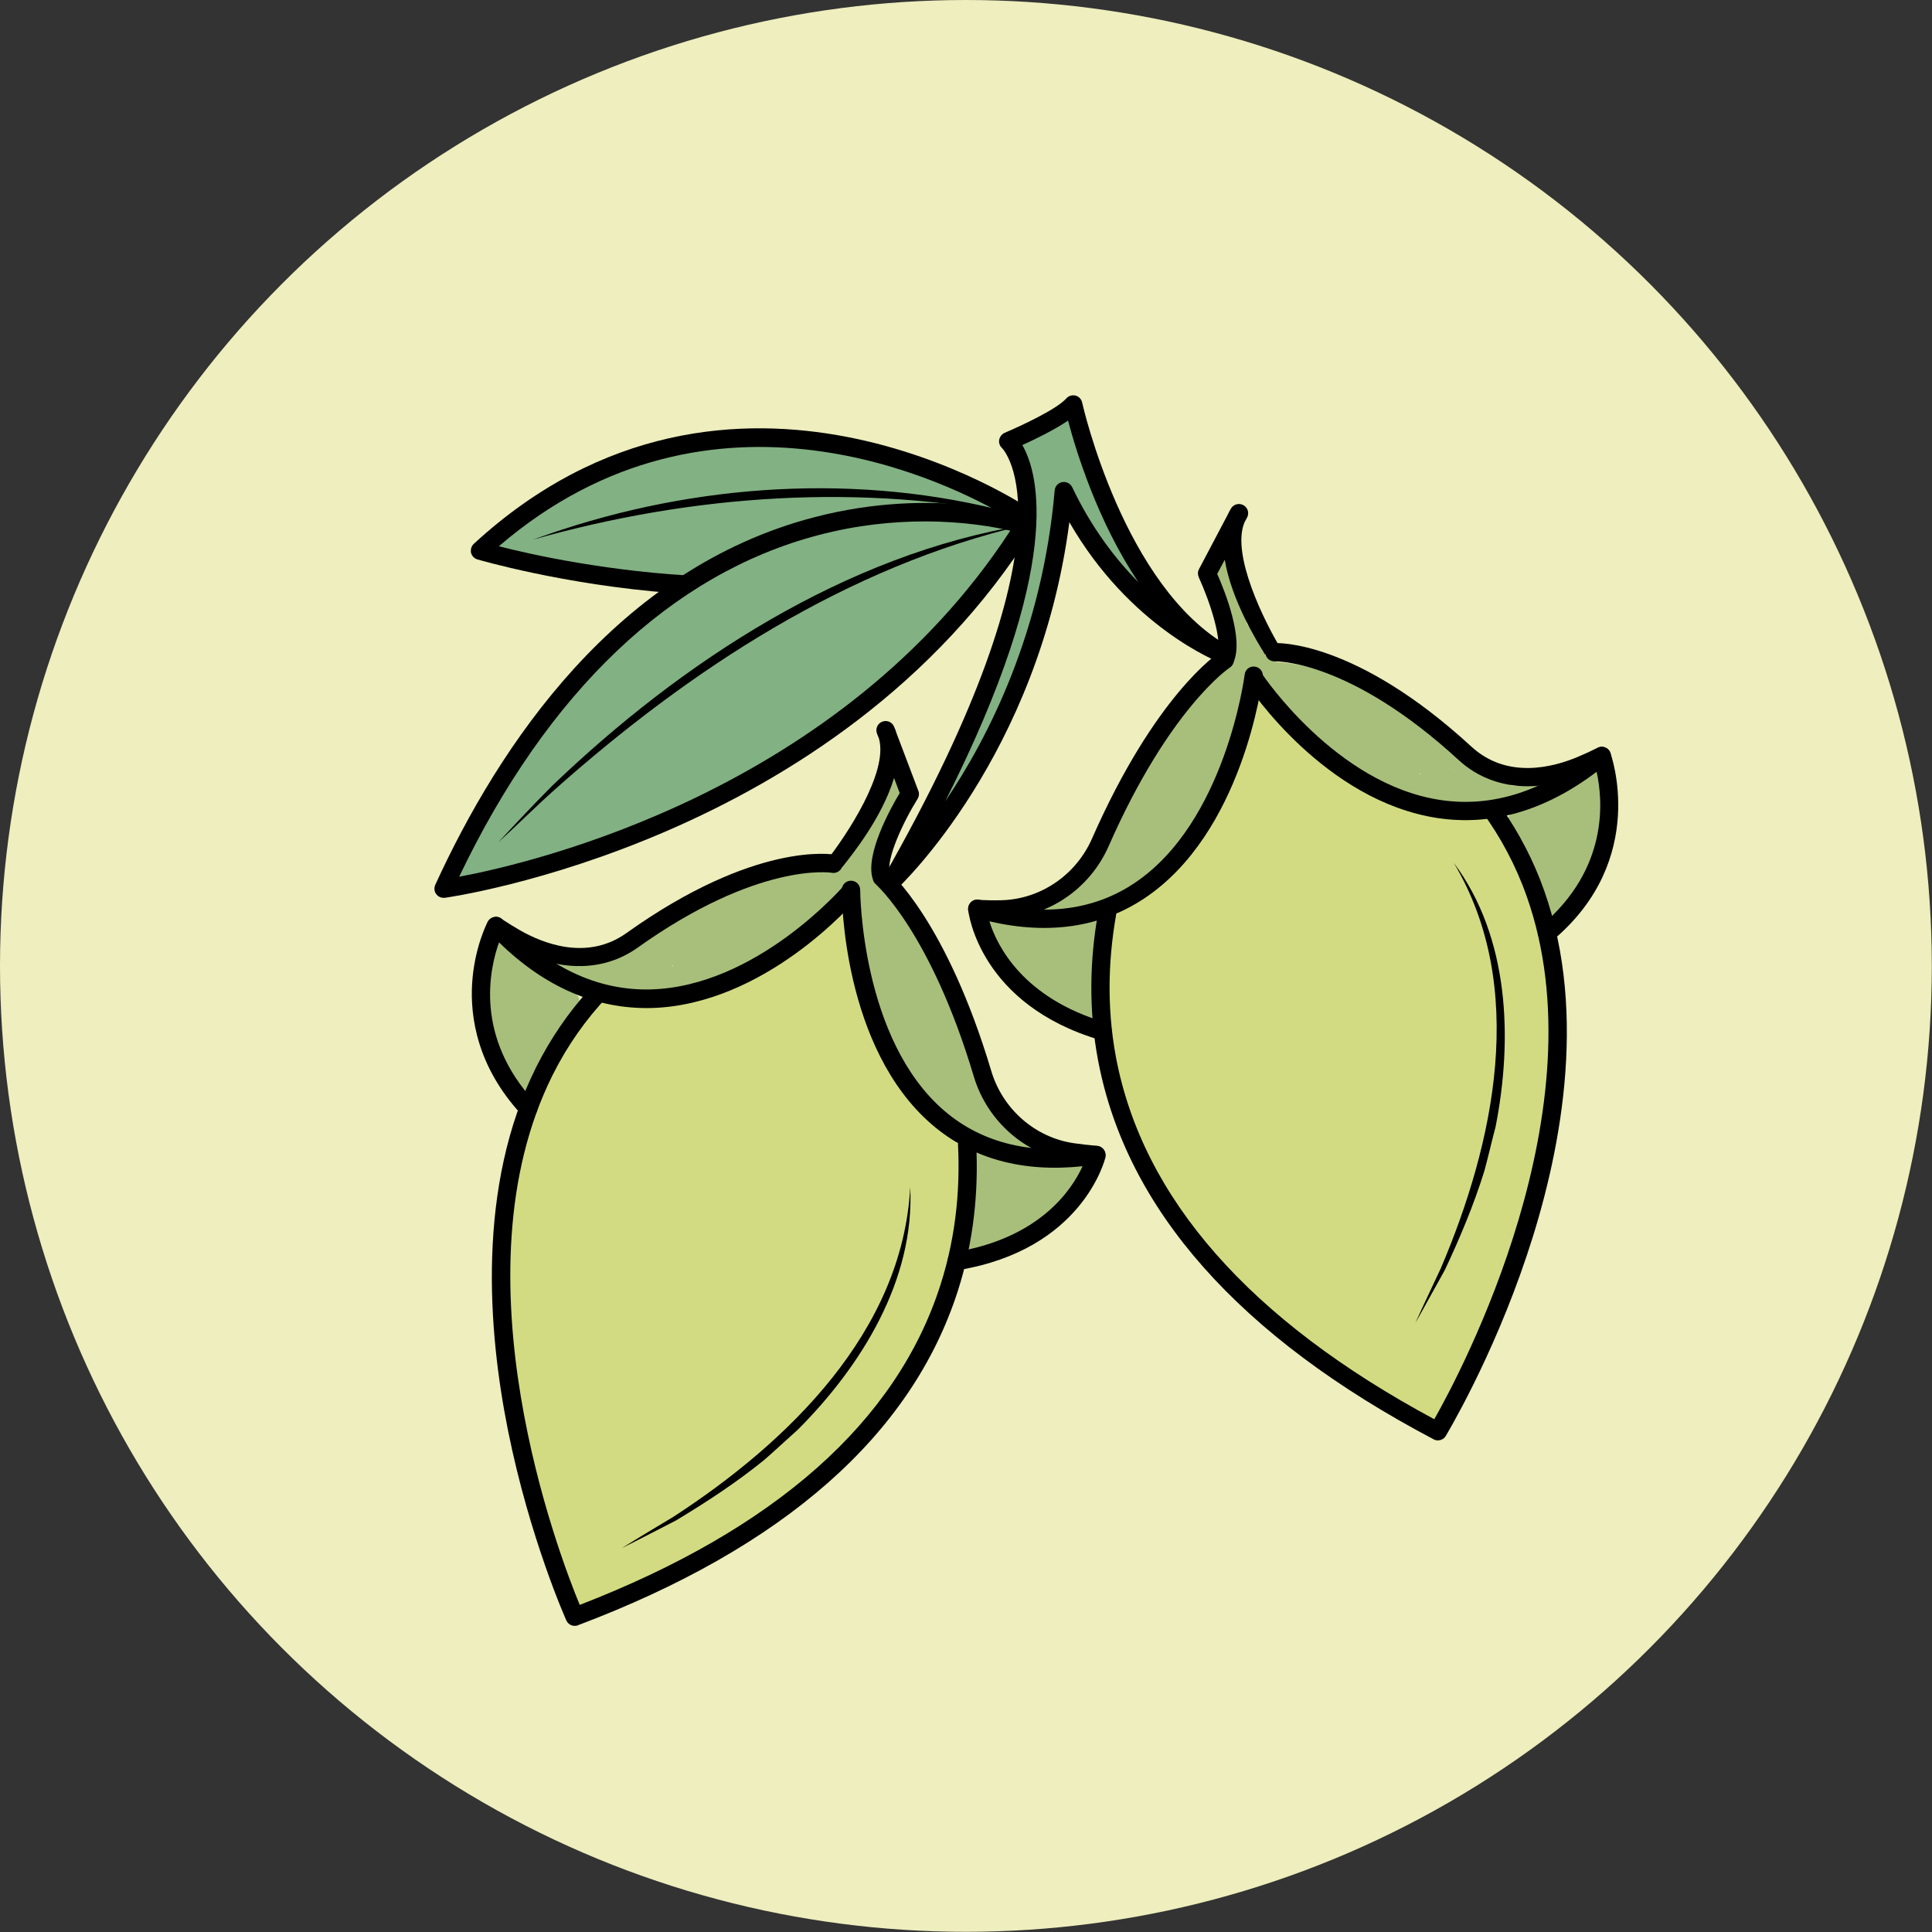 <?xml version="1.0" encoding="utf-8"?>
<!-- Generator: Adobe Illustrator 26.2.1, SVG Export Plug-In . SVG Version: 6.00 Build 0)  -->
<svg version="1.1" id="Layer_1" xmlns="http://www.w3.org/2000/svg" xmlns:xlink="http://www.w3.org/1999/xlink" x="0px" y="0px"
	 viewBox="0 0 102.71 102.71" style="enable-background:new 0 0 102.71 102.71;" xml:space="preserve">
<rect x="0" y="0" width="102.71" height="102.71" fill="#333333" stroke="none"/>
<style type="text/css">
	.st0{fill:#F3E1D7;}
	.st1{fill:#E5D4CF;}
	.st2{fill:#C2D4C5;}
	.st3{fill:#E0D0CA;}
	.st4{fill:#E2EFDA;}
	.st5{fill:#F4EDD7;}
	.st6{fill:#E5DFDC;}
	.st7{fill:#FFF2D8;}
	.st8{fill:#F7F5D5;}
	.st9{fill:#DBD5E0;}
	.st10{fill:#EFC7AC;}
	.st11{fill:#EED5BE;}
	.st12{fill:#EFDED0;}
	.st13{fill:#CFE4CA;}
	.st14{fill:#F6ECC6;}
	.st15{fill:#D0DDC7;}
	.st16{fill:#E3E8C8;}
	.st17{fill:#D6DCE5;}
	.st18{fill:#E9D5C8;}
	.st19{fill:#EFD4BF;}
	.st20{fill:#F7E4C1;}
	.st21{fill:#F2DDE4;}
	.st22{fill:#DFDAE9;}
	.st23{fill:#F7F0C1;}
	.st24{fill:#FFF8D8;}
	.st25{fill:#F0E1E7;}
	.st26{fill:#E8D0D3;}
	.st27{fill:#DCD2CB;}
	.st28{fill:#DBD9B9;}
	.st29{fill:#D2DBD2;}
	.st30{fill:#DBD4C0;}
	.st31{fill:#EFD9CA;}
	.st32{fill:#EFF3C6;}
	.st33{fill:#DDD2C8;}
	.st34{fill:#F2F1C7;}
	.st35{fill:#C2DBC4;}
	.st36{fill:#FFE4B8;}
	.st37{fill:#AED2B2;}
	.st38{fill:#FFD489;}
	.st39{fill:#D1E8C5;}
	.st40{fill:#57B675;}
	.st41{fill:#95CC8F;}
	.st42{fill:#FDE3E0;}
	.st43{fill:#F4DE5C;}
	.st44{fill:#EFB5AF;}
	.st45{fill:#9FD3A2;}
	.st46{fill:#78C184;}
	.st47{fill:#FEF7BC;}
	.st48{fill:#FFFFFF;}
	.st49{fill:#A7D2AB;}
	.st50{fill:#F7E783;}
	.st51{fill:#EEEEBE;}
	.st52{fill:#A8BF7B;}
	.st53{fill:#82B183;}
	.st54{fill:#D3DB82;}
	.st55{fill:#E2D6C0;}
	.st56{fill:#D6B074;}
	.st57{fill:#E5D17A;}
	.st58{fill:#EACEDD;}
	.st59{fill:#91BF7A;}
	.st60{fill:#F49AC1;}
	.st61{fill:#67C076;}
	.st62{fill:#8CBF99;}
	.st63{fill:#A5A5A5;}
	.st64{fill:none;}
	.st65{fill:#C2C1C0;}
	.st66{fill:#DDCD80;}
	.st67{fill:#FDD9C0;}
	.st68{fill:#E9EA79;}
	.st69{fill:#70A36C;}
	.st70{fill:#4CA446;}
	.st71{fill:#FBB783;}
	.st72{fill:#A88A5D;}
	.st73{fill:#F4ECC9;}
	.st74{fill:#A3CA61;}
	.st75{fill:#F4E382;}
	.st76{fill:#BF4D31;}
	.st77{fill:#BDD16A;}
	.st78{fill:#829E71;}
	.st79{fill:#AA675F;}
	.st80{fill:#FED39D;}
	.st81{fill:#F6B584;}
	.st82{fill:#F9AD82;}
	.st83{fill:#BFB279;}
	.st84{fill:#91B0A1;}
	.st85{fill:#B7B77D;}
	.st86{fill:#9D834A;}
	.st87{fill:#B7BD63;}
	.st88{fill:#DBD1CA;}
	.st89{fill:#8CA15E;}
	.st90{fill:#C38762;}
	.st91{fill:#E07C88;}
	.st92{fill:none;stroke:#000000;stroke-width:2;stroke-linecap:round;stroke-linejoin:round;stroke-miterlimit:10;}
	.st93{fill:#DCD586;}
	.st94{fill:#DD8A98;}
	.st95{fill:#E8B3C1;}
	.st96{fill:#F9EEC0;}
	.st97{fill:#F7EBBF;}
	.st98{fill:#FCE67A;}
	.st99{fill:#CAD1BF;}
	.st100{fill:#725D42;}
	.st101{fill:#6D894D;}
	.st102{fill:#ECE0CC;}
	.st103{fill:#917F61;}
	.st104{fill:#A09078;}
	.st105{fill:#E5CDA1;}
	.st106{fill:#A8C967;}
	.st107{fill:#FEF293;}
	.st108{fill:#DDC457;}
	.st109{fill:#E2E2B3;}
	.st110{fill:#967657;}
	.st111{fill:#C57E2C;}
	.st112{fill:#83B16A;}
	.st113{fill:#5E9C42;}
	.st114{fill:#CCD56C;}
	.st115{fill:#F8EF74;}
	.st116{fill:#6BB18A;}
	.st117{fill:#65AD84;}
	.st118{fill:#B1DAAC;}
	.st119{fill:#B7A6D1;}
	.st120{fill:#F4F1D4;}
	.st121{fill:#E8CDD6;}
	.st122{fill:#E39FAF;}
	.st123{fill:#9DB87E;}
	.st124{fill:#FDD0A7;}
	.st125{fill:#F7A168;}
	.st126{fill:#FFCE6E;}
	.st127{fill:#CC915B;}
	.st128{fill:#EDB28A;}
	.st129{fill:#89786E;}
	.st130{fill:#9FCC87;}
	.st131{fill:#EFD0D0;}
	.st132{fill:#7D9E74;}
	.st133{fill:#F59188;}
	.st134{fill:#F1ECCB;}
	.st135{fill:#9BC44D;}
	.st136{fill:#F7EF79;}
	.st137{fill:#659B7B;}
	.st138{fill:#8699BF;}
	.st139{fill:#AF9B7B;}
	.st140{fill:#BED379;}
	.st141{fill:#80AD54;}
	.st142{fill:#84AA6D;}
	.st143{fill:#B6D8A0;}
	.st144{fill:#F4DB72;}
	.st145{fill:#8DC983;}
	.st146{fill:#E5B17E;}
	.st147{fill:#D1A47C;}
	.st148{fill:#C5A07D;}
	.st149{fill:#EFB678;}
	.st150{fill:#68B27C;}
	.st151{fill:#EECE98;}
	.st152{fill:#EDA07A;}
	.st153{fill:#EF9E63;}
	.st154{fill:#8F8175;}
	.st155{fill:#86B287;}
	.st156{fill:#EBC992;}
	.st157{fill:#EFC8AD;}
	.st158{fill:#C0AFCE;}
	.st159{fill:#6CAA63;}
	.st160{fill:#A8D096;}
	.st161{fill:#C4C4C4;}
	.st162{fill:#F2F2B2;}
	.st163{fill:#94AB90;}
	.st164{fill:#AF8B72;}
	.st165{fill:#94AC91;}
	.st166{fill:#FFE3A6;}
	.st167{fill:#A0847A;}
	.st168{fill:#F9EFD8;}
	.st169{fill:#FBEAC2;}
	.st170{fill:#ADC9A1;}
	.st171{fill:#E5D99E;}
	.st172{fill:#97BF8E;}
	.st173{fill:#99CF8B;}
	.st174{fill:#B2D9A2;}
	.st175{fill:#93C6A5;}
	.st176{fill:#AC8269;}
	.st177{fill:#8E7E62;}
	.st178{fill:#639170;}
	.st179{fill:#BB8D72;}
	.st180{fill:#A08E82;}
	.st181{fill:#80B28C;}
	.st182{fill:#7C5A40;}
	.st183{fill:#E2BA9C;}
	.st184{fill:#F7D9CD;}
	.st185{fill:#EDB38C;}
	.st186{fill:#77685E;}
	.st187{fill:#8DC893;}
	.st188{fill:#DDC6BF;}
	.st189{fill:#D3BFBA;}
	.st190{fill:#9C6A51;}
	.st191{fill:#AD8977;}
	.st192{fill:#AA755E;}
	.st193{fill:#EFD5E7;}
	.st194{fill:#E5A8CC;}
	.st195{fill:#996E82;}
	.st196{fill:#A4C49B;}
	.st197{fill:#D9E8F3;}
	.st198{fill:#B9CFE9;}
	.st199{fill:#8FADD8;}
	.st200{fill:#F4E4EA;}
	.st201{fill:#EFCEDA;}
	.st202{fill:#D8A7B5;}
	.st203{fill:#E5F2E6;}
	.st204{fill:#D0E9D4;}
	.st205{fill:#ACD1B4;}
	.st206{fill:#F4EFD4;}
	.st207{fill:#F7F5DB;}
	.st208{fill:#EFEFAD;}
	.st209{fill:#F7F6DB;}
	.st210{fill:#EFEFAE;}
	.st211{fill:#DBF0EE;}
	.st212{fill:#FCEDD7;}
	.st213{fill:#D3C4B4;}
	.st214{fill:#7D6853;}
	.st215{fill:#ECE9DE;}
	.st216{fill:#A08E77;}
	.st217{fill:#F3E2D4;}
	.st218{fill:#D6A87B;}
	.st219{fill:#DDB690;}
	.st220{fill:#F0CA6F;}
	.st221{fill:#F0D7A0;}
	.st222{fill:#F7DA9F;}
	.st223{fill:#DFEDF3;}
	.st224{fill:#92C2E8;}
	.st225{fill:#C1DDED;}
	.st226{fill:#8DD5E3;}
	.st227{fill:#B8E2E0;}
	.st228{fill:#ADDCF6;}
</style>
<g>
	<circle class="st51" cx="51.35" cy="51.35" r="51.35"/>
	<g>
		<path class="st52" d="M52.47,48.96c-0.18,2.71,2.62,3.81,4.32,5.3c0.12,0.11,0.26,0.13,0.38,0.1c0.11,0.18,0.29,0.3,0.53,0.3
			c0.58,0,0.68-0.72,0.71-1.16c0.04-0.52-0.04-1.05-0.12-1.56c-0.1-0.7-0.09-1.39-0.03-2.08c0.07-0.42,0.15-0.83,0.24-1.24
			c0.03-0.18-0.03-0.31-0.12-0.4c0.27-0.1,0.53-0.21,0.79-0.34c0.07-0.02,0.14-0.04,0.2-0.1c1.41-0.72,2.65-1.77,3.63-3.01
			c1.99-2.54,2.78-5.6,3.24-8.73c2.22,2.14,4.41,4.64,7.19,6.06c1.31,0.67,2.71,0.95,4.18,0.87c1.02-0.06,2.06-0.26,3.08-0.24
			c-0.01,0.13-0.02,0.27,0,0.4c-0.05,0.01-0.1,0.03-0.15,0.04c-0.31,0.06-0.42,0.34-0.39,0.58c-0.02,0.13-0.01,0.27,0.07,0.39
			c0.82,1.28,1.43,2.68,1.79,4.16c0.1,0.42,0.58,0.55,0.87,0.22c1.77-2,2.56-4.72,2.15-7.35c-0.07-0.42-0.61-0.54-0.87-0.22
			c-0.39,0.48-0.84,0.89-1.34,1.24c-0.03-0.02-0.07-0.05-0.11-0.07c-0.24-0.09-0.48-0.15-0.72-0.2c-0.03-0.2-0.16-0.37-0.4-0.37
			c-0.17,0-0.34,0-0.51,0c-0.17,0-0.33,0.09-0.44,0.22c-0.1,0-0.2,0-0.31,0c-0.03-0.14-0.12-0.26-0.27-0.31
			c-0.8-0.24-1.48-0.62-2.11-1.17c-0.56-0.49-1.08-0.97-1.72-1.34c-0.35-0.2-0.7-0.4-1.05-0.6c-0.63-0.56-1.34-1.02-2.11-1.35
			c-1.61-0.96-3.32-1.71-5.22-1.8c-0.04-0.11-0.11-0.21-0.24-0.28c-0.19-0.1-0.37-0.21-0.53-0.34c0.16-0.19,0.19-0.49-0.06-0.69
			c-0.28-0.21-0.52-0.46-0.74-0.72c-0.02-0.25-0.05-0.5-0.09-0.74c-0.17-0.96-0.51-1.88-1-2.72c-0.22-0.38-0.9-0.4-0.93,0.14
			c-0.08,1.2,0.23,2.37,0.85,3.36c-0.05,0.11-0.06,0.24,0,0.37c0.07,0.15,0.15,0.28,0.23,0.42c0,0.14-0.01,0.29-0.02,0.43
			c-0.02,0.19-0.06,0.43-0.07,0.66c-1.14,0.69-1.87,1.91-2.6,2.99c-0.78,1.16-1.52,2.35-2.21,3.56c-0.72,1.26-1.33,2.58-2.03,3.84
			c-0.64,1.15-1.57,2.24-2.96,2.37c-0.4,0.04-0.48,0.43-0.33,0.7c-0.14,0.05-0.29,0.11-0.43,0.17c-0.56-0.05-1.13-0.1-1.69-0.15
			C52.76,48.51,52.49,48.69,52.47,48.96z M77.07,40.86C77.11,40.79,77.13,40.86,77.07,40.86L77.07,40.86z M75.54,41.16
			c-0.03,0-0.06-0.01-0.1-0.02c0-0.01,0-0.03,0-0.04C75.48,41.12,75.51,41.14,75.54,41.16z"/>
	</g>
	<g>
		<path class="st52" d="M57.17,61.38c-0.56-0.02-1.13-0.03-1.69-0.05c-0.14-0.08-0.27-0.15-0.41-0.22c0.18-0.25,0.15-0.65-0.24-0.73
			c-1.37-0.29-2.15-1.49-2.66-2.7c-0.55-1.34-1-2.72-1.56-4.05c-0.54-1.29-1.13-2.56-1.77-3.8c-0.6-1.16-1.18-2.45-2.23-3.28
			c0.02-0.23,0-0.48,0.01-0.67c0.01-0.14,0.02-0.29,0.03-0.43c0.1-0.13,0.2-0.25,0.28-0.39c0.07-0.12,0.08-0.25,0.04-0.37
			c0.73-0.91,1.17-2.03,1.24-3.23c0.03-0.53-0.65-0.59-0.91-0.25c-0.59,0.78-1.03,1.65-1.32,2.58c-0.07,0.24-0.13,0.48-0.18,0.73
			c-0.25,0.24-0.52,0.45-0.82,0.63c-0.28,0.17-0.28,0.47-0.14,0.68c-0.18,0.11-0.37,0.2-0.57,0.27c-0.13,0.05-0.22,0.14-0.27,0.25
			c-1.9-0.13-3.69,0.4-5.4,1.17c-0.8,0.24-1.56,0.6-2.25,1.08c-0.37,0.15-0.74,0.31-1.11,0.47c-0.68,0.3-1.26,0.71-1.87,1.13
			c-0.69,0.47-1.41,0.77-2.23,0.91c-0.16,0.03-0.26,0.14-0.31,0.27c-0.1-0.01-0.2-0.03-0.3-0.04c-0.09-0.14-0.24-0.25-0.41-0.27
			c-0.17-0.02-0.34-0.04-0.51-0.06c-0.24-0.03-0.39,0.12-0.44,0.32c-0.25,0.02-0.49,0.06-0.74,0.12c-0.05,0.01-0.08,0.03-0.12,0.05
			c-0.45-0.4-0.85-0.86-1.18-1.39c-0.22-0.35-0.77-0.3-0.89,0.12c-0.72,2.57-0.27,5.36,1.25,7.56c0.25,0.36,0.74,0.28,0.89-0.12
			c0.54-1.42,1.31-2.74,2.28-3.91c0.09-0.11,0.13-0.25,0.12-0.38c0.07-0.24-0.02-0.52-0.31-0.62c-0.05-0.02-0.09-0.04-0.14-0.05
			c0.03-0.13,0.05-0.26,0.05-0.4c1.02,0.11,2.03,0.43,3.03,0.6c1.45,0.25,2.87,0.14,4.25-0.36c2.94-1.07,5.4-3.3,7.86-5.15
			c0.08,3.15,0.5,6.29,2.18,9.05c0.82,1.35,1.94,2.55,3.25,3.43c0.05,0.06,0.12,0.1,0.19,0.12c0.24,0.15,0.49,0.3,0.75,0.43
			c-0.11,0.08-0.18,0.2-0.17,0.38c0.04,0.42,0.07,0.84,0.09,1.26c-0.03,0.69-0.1,1.38-0.28,2.07c-0.13,0.51-0.27,1.01-0.3,1.54
			c-0.02,0.45-0.01,1.17,0.56,1.24c0.24,0.03,0.43-0.08,0.56-0.24c0.12,0.04,0.25,0.04,0.39-0.05c1.87-1.27,4.78-2.03,4.92-4.74
			C57.67,61.59,57.43,61.38,57.17,61.38z M34.2,50.89C34.15,50.88,34.17,50.81,34.2,50.89L34.2,50.89z M35.78,51.32
			c0,0.01,0,0.03,0,0.04c-0.03,0-0.06,0-0.1,0C35.72,51.35,35.75,51.33,35.78,51.32z"/>
	</g>
	<g>
		<g>
			<path class="st53" d="M52.21,30.95c0.56-0.34,0.79-0.83,0.81-1.33c1.06-0.59,1.5-2.24,0.12-2.91c-4.09-1.99-8.21-3.51-12.83-3.41
				c-4.32,0.1-8.48,1.4-12.21,3.56c-0.42,0.24-0.68,0.69-0.77,1.18c-0.17,0.02-0.34,0.04-0.51,0.06c-0.1,0-0.19,0.02-0.28,0.06
				c-0.09,0.03-0.17,0.08-0.24,0.15c-0.07,0.07-0.12,0.14-0.15,0.24c-0.05,0.09-0.07,0.18-0.06,0.28c0.01,0.19,0.07,0.38,0.21,0.52
				c0.14,0.13,0.32,0.21,0.52,0.21c0.29,0,0.58,0,0.87,0c0.01,0,0.01,0,0.02,0c0.2,0.21,0.46,0.37,0.8,0.42
				c2.47,0.37,5.41,1.25,8.01,1.21c-0.82,0.47-1.49,1.11-2.11,1.84c-1.42,0.89-2.84,1.77-4.02,3.16c-1.95,2.3-3.57,4.84-4.92,7.53
				c-0.1,0.2-0.16,0.43-0.18,0.66c-0.59,0.41-1.03,1.02-1.19,1.72c-0.06,0.26,0,0.52,0.19,0.71c0.19,0.19,0.45,0.24,0.71,0.19
				c0.57-0.12,1.14-0.29,1.68-0.51c0.13-0.05,0.25-0.11,0.34-0.21c5.12-0.55,9.42-3.03,13.74-5.69c2.13-1.32,4.35-2.56,6.32-4.11
				c1.05-0.83,1.98-1.71,2.8-2.78C50.61,32.74,51.14,31.6,52.21,30.95z"/>
		</g>
		<g>
			<path class="st53" d="M60.71,31.15c-0.21-0.65-0.52-1.26-0.92-1.81c-0.02-0.03-0.04-0.04-0.06-0.06
				c0.16-0.22,0.22-0.52,0.09-0.79c-0.23-0.47-0.56-0.86-0.89-1.26c-0.42-0.67-0.8-1.37-1.25-2.01c-0.23-0.69-0.31-1.41-0.24-2.14
				c0.05-0.56-0.66-0.91-1.1-0.63c-0.51,0.32-1.04,0.51-1.64,0.61c-0.6,0.1-0.64,0.72-0.36,1.11c-0.01,0.06-0.02,0.12-0.02,0.19
				c0.04,0.52,0.13,1,0.28,1.48c0.16,1.06,0.18,2.14,0.04,3.22c-0.19,1.5-0.71,2.97-1.13,4.42c-0.04,0.14-0.04,0.27-0.01,0.39
				c-0.03,0.04-0.06,0.09-0.06,0.15c-0.01,0.15,0.01,0.3,0.01,0.46c-0.08,0.25-0.16,0.5-0.24,0.74c-0.28,0.83-0.59,1.66-0.92,2.48
				c-0.44,1.11-0.93,2.21-1.45,3.29c-0.37,0.48-0.71,1-0.8,1.62c-0.04,0.25,0.31,0.45,0.45,0.19c0.26-0.5,0.5-1.01,0.75-1.52
				c0.11-0.15,0.23-0.29,0.34-0.44c0.22-0.28,0.43-0.56,0.6-0.87c0.16-0.3,0.27-0.63,0.36-0.96c0.03-0.01,0.06-0.03,0.08-0.06
				c0.01-0.02,0.02-0.03,0.04-0.05c0,0,0,0,0,0c0,0,0-0.01,0-0.01c0.31-0.39,0.53-0.82,0.65-1.3c0.51-1.01,1.01-2.03,1.52-3.04
				c0.07-0.14,0-0.28-0.11-0.34c0.09-0.08,0.16-0.19,0.21-0.34c0.46-1.58,0.99-3.16,1.19-4.8c0.09-0.72,0.1-1.45,0.07-2.17
				c0.13-0.17,0.21-0.38,0.16-0.62c-0.04-0.19-0.06-0.39-0.08-0.58c0.02,0.03,0.04,0.06,0.06,0.09c0.08,0.24,0.18,0.48,0.29,0.71
				c0.32,0.66,0.82,1.19,1.27,1.75c0.2,0.34,0.42,0.66,0.65,0.96c0.01,0.01,0.01,0.02,0.02,0.03c0,0,0,0,0,0
				c0.04,0.05,0.07,0.1,0.11,0.15c0.04,0.05,0.08,0.08,0.12,0.11c-0.01,0.04-0.02,0.08,0,0.12c0.11,0.29,0.36,0.45,0.65,0.45
				c0.25,0.47,0.54,0.91,0.87,1.32C60.46,31.58,60.78,31.37,60.71,31.15z"/>
		</g>
	</g>
	<g>
		<path class="st54" d="M58.54,50.1c0.43-1.59,1.87-2.31,2.99-3.37c2.34-2.22,3.86-5.27,4.31-8.46c0.21-1.53,2.57-1.28,2.42,0.22
			c2.36,2.99,6.19,4.67,9.99,4.3c0.4-0.04,0.91,0.08,1.14,0.45c1.13,1.78,2.09,3.6,2.7,5.63c0.59,1.97,0.89,3.97,0.9,6.02
			c0.01,1.82-0.19,3.65-0.43,5.46c-0.09,0.1-0.16,0.23-0.19,0.39c-0.85,4.37-3.27,8.21-4.49,12.46c-0.05,0.17-0.04,0.34,0,0.48
			c-0.1,0.24-0.18,0.47-0.24,0.72c-0.15,0.69-0.9,1.4-1.67,0.99c-5.49-2.93-10.77-6.71-14.12-12.06c-1.61-2.57-2.8-5.41-3.29-8.42
			C58.33,53.38,58.13,51.61,58.54,50.1z"/>
	</g>
	<g>
		<path class="st54" d="M51.47,62.26c-0.24-1.63-1.59-2.51-2.58-3.69c-2.07-2.47-3.23-5.68-3.31-8.9c-0.04-1.54-2.41-1.57-2.43-0.06
			c-2.68,2.7-6.69,3.93-10.42,3.12c-0.4-0.09-0.91-0.03-1.18,0.31c-1.33,1.64-2.49,3.34-3.33,5.29c-0.81,1.89-1.34,3.84-1.59,5.88
			c-0.22,1.8-0.23,3.65-0.2,5.48c0.08,0.11,0.13,0.25,0.14,0.41c0.34,4.44,2.31,8.53,3.03,12.9c0.03,0.18,0,0.34-0.06,0.48
			c0.07,0.25,0.13,0.49,0.15,0.74c0.07,0.7,0.74,1.49,1.54,1.17c5.79-2.28,11.47-5.43,15.42-10.36c1.9-2.37,3.41-5.06,4.24-7.99
			C51.31,65.54,51.71,63.81,51.47,62.26z"/>
	</g>
	<g>
		<g>
			<g>
				<path d="M44.77,46.11c0.52-0.66,2.12-2.63,2.76-4.75l0.3,0.8c-0.51,0.85-1.83,3.25-1.44,4.55c0.27-0.25,0.7-0.34,1.02-0.13
					c-0.04-0.07-0.08-0.12-0.1-0.16c-0.23-0.72,0.71-2.73,1.47-3.95c0.08-0.13,0.1-0.29,0.04-0.43l-1.17-3.09
					c-0.03-0.12-0.08-0.23-0.13-0.34c-0.11-0.24-0.39-0.34-0.63-0.24c-0.24,0.1-0.36,0.38-0.27,0.62l0.11,0.28
					c0.5,1.79-1.72,5.13-2.79,6.49C44.36,45.73,44.68,45.77,44.77,46.11z"/>
			</g>
			<g>
				<path d="M50.95,60.45c-0.02-0.04-0.04-0.07-0.05-0.11c0.18,2.54-0.03,5.26-0.91,7.99c-2.33,7.26-8.78,12.97-19.17,16.99
					c-1.11-2.68-6.77-17.51-1.44-28.17c0.78-1.56,1.77-2.97,2.96-4.22c-0.19-0.01-0.38-0.01-0.57-0.04
					c-0.19-0.03-0.35-0.13-0.46-0.27c-1.11,1.23-2.04,2.59-2.8,4.1c-3.18,6.35-2.57,14.02-1.5,19.34c1.15,5.73,3.08,10.05,3.1,10.09
					c0.09,0.2,0.3,0.31,0.51,0.28c0.04,0,0.07-0.01,0.11-0.03c10.94-4.13,17.73-10.11,20.19-17.77c0.85-2.65,1.1-5.28,0.98-7.76
					C51.56,60.94,51.16,60.84,50.95,60.45z"/>
			</g>
		</g>
		<g>
			<path d="M50.86,67.53c-0.23,0-0.44-0.17-0.48-0.41c-0.04-0.27,0.14-0.52,0.4-0.56c4.49-0.74,6.2-3.3,6.77-4.56
				c-3.21,0.34-5.9-0.41-8-2.21c-4.77-4.1-4.8-12.14-4.8-12.48c0-0.27,0.22-0.49,0.49-0.49c0,0,0,0,0,0c0.27,0,0.49,0.22,0.49,0.49
				c0,0.08,0.04,7.94,4.47,11.74c2.05,1.76,4.75,2.39,8.02,1.88c0.16-0.02,0.32,0.03,0.43,0.15c0.11,0.12,0.15,0.29,0.12,0.44
				c-0.05,0.2-1.26,4.92-7.82,6C50.91,67.52,50.88,67.53,50.86,67.53z"/>
		</g>
		<g>
			<path d="M58.28,61.9c-0.01,0-0.03,0-0.04,0c-0.44-0.03-0.86-0.08-1.25-0.14c-2.45-0.35-4.5-2.13-5.22-4.53
				c-2.29-7.67-5.19-10.19-5.21-10.22c-0.2-0.17-0.23-0.48-0.06-0.69c0.17-0.21,0.48-0.23,0.68-0.06c0.13,0.11,3.13,2.69,5.52,10.68
				c0.61,2.04,2.35,3.55,4.42,3.84c0.37,0.05,0.77,0.1,1.19,0.13c0.27,0.02,0.47,0.26,0.45,0.52C58.75,61.7,58.53,61.9,58.28,61.9z"
				/>
		</g>
		<g>
			<path d="M28.08,59.41c-0.13,0-0.26-0.05-0.36-0.16c-2.36-2.55-2.73-5.2-2.62-6.97c0.12-1.92,0.8-3.22,0.83-3.28
				c0.07-0.14,0.21-0.23,0.37-0.26c0.16-0.02,0.31,0.03,0.42,0.15c2.39,2.53,5.04,3.78,7.86,3.71c5.62-0.14,10.2-5.43,10.25-5.48
				c0.17-0.2,0.48-0.23,0.69-0.05c0.2,0.17,0.23,0.48,0.05,0.69c-0.2,0.23-4.9,5.67-10.96,5.83c-2.92,0.06-5.63-1.1-8.08-3.49
				c-0.51,1.43-1.31,5.02,1.91,8.5c0.18,0.2,0.17,0.51-0.03,0.69C28.31,59.37,28.2,59.41,28.08,59.41z"/>
		</g>
		<g>
			<path d="M30.8,51.36c-1.17,0-2.4-0.35-3.63-1.06c-0.34-0.2-0.7-0.42-1.07-0.66c-0.23-0.15-0.29-0.45-0.14-0.67
				c0.15-0.22,0.45-0.29,0.67-0.14c0.35,0.23,0.69,0.44,1.02,0.63c1.21,0.69,3.56,1.64,5.66,0.14c6.84-4.88,10.92-4.19,11.09-4.16
				c0.26,0.05,0.44,0.3,0.39,0.57c-0.05,0.26-0.3,0.44-0.57,0.39c-0.06-0.01-3.91-0.6-10.35,4C32.96,51.04,31.91,51.36,30.8,51.36z"
				/>
		</g>
	</g>
	<g>
		<g>
			<g>
				<path d="M67.26,34.81c-0.44-0.72-1.78-2.87-2.15-5.05l-0.4,0.75c0.4,0.9,1.42,3.45,0.87,4.69c-0.24-0.28-0.66-0.42-1-0.26
					c0.05-0.06,0.09-0.11,0.12-0.14c0.32-0.69-0.37-2.8-0.97-4.11c-0.06-0.14-0.06-0.3,0.01-0.43l1.54-2.92
					c0.05-0.11,0.11-0.22,0.17-0.32c0.14-0.22,0.43-0.29,0.66-0.16c0.23,0.13,0.31,0.42,0.19,0.65l-0.14,0.26
					c-0.72,1.71,1.07,5.31,1.97,6.78C67.71,34.49,67.38,34.49,67.26,34.81z"/>
			</g>
			<g>
				<path d="M59.35,48.28c0.02-0.03,0.04-0.07,0.07-0.1c-0.49,2.5-0.62,5.22-0.09,8.04c1.42,7.49,7.11,13.96,16.92,19.23
					c1.43-2.52,8.89-16.54,4.92-27.78c-0.58-1.65-1.39-3.17-2.41-4.56c0.19,0.02,0.38,0.03,0.57,0.03c0.19,0,0.36-0.09,0.49-0.21
					c0.94,1.36,1.71,2.82,2.27,4.41c2.37,6.69,0.81,14.23-0.91,19.37c-1.85,5.55-4.3,9.59-4.32,9.63c-0.11,0.19-0.34,0.27-0.54,0.22
					c-0.03-0.01-0.07-0.02-0.1-0.04c-10.34-5.45-16.34-12.23-17.84-20.13c-0.52-2.73-0.44-5.38-0.01-7.82
					C58.69,48.69,59.09,48.63,59.35,48.28z"/>
			</g>
		</g>
		<g>
			<path d="M58.63,55.31c-0.05,0-0.09-0.01-0.14-0.02c-6.38-1.88-7-6.71-7.02-6.92c-0.02-0.16,0.05-0.32,0.17-0.43
				c0.12-0.11,0.29-0.14,0.45-0.1c3.19,0.91,5.95,0.62,8.2-0.88c4.86-3.22,5.87-11.02,5.88-11.1c0.03-0.27,0.27-0.46,0.54-0.42
				c0.27,0.03,0.46,0.28,0.42,0.54c-0.04,0.34-1.07,8.32-6.31,11.79c-2.31,1.53-5.07,1.94-8.22,1.21c0.41,1.32,1.79,4.08,6.15,5.37
				c0.26,0.08,0.41,0.35,0.33,0.61C59.03,55.18,58.84,55.31,58.63,55.31z"/>
		</g>
		<g>
			<path d="M52.89,48.83c-0.31,0-0.63-0.01-0.96-0.02c-0.27-0.01-0.48-0.24-0.46-0.51c0.01-0.27,0.25-0.49,0.51-0.46
				c0.42,0.02,0.82,0.03,1.2,0.02c2.1-0.03,4.01-1.32,4.87-3.27c3.36-7.64,6.66-9.83,6.8-9.92c0.23-0.15,0.53-0.08,0.67,0.15
				c0.15,0.23,0.08,0.53-0.14,0.67c-0.05,0.03-3.23,2.19-6.44,9.49c-1.01,2.3-3.26,3.81-5.74,3.85
				C53.09,48.83,52.99,48.83,52.89,48.83z"/>
		</g>
		<g>
			<path d="M82.24,50.08c-0.14,0-0.28-0.06-0.37-0.17c-0.17-0.21-0.15-0.51,0.06-0.69c3.62-3.05,3.28-6.71,2.95-8.19
				c-2.73,2.07-5.57,2.89-8.45,2.46c-5.99-0.9-9.99-6.88-10.15-7.14c-0.15-0.23-0.09-0.53,0.14-0.67c0.23-0.15,0.53-0.09,0.67,0.14
				c0.04,0.06,3.93,5.88,9.49,6.71c2.8,0.42,5.58-0.49,8.26-2.71c0.12-0.1,0.28-0.14,0.44-0.1c0.15,0.04,0.28,0.15,0.33,0.3
				c0.02,0.06,2.06,5.65-3.04,9.95C82.46,50.04,82.35,50.08,82.24,50.08z"/>
		</g>
		<g>
			<path d="M81.22,41.8c-1.4,0-2.67-0.47-3.67-1.39c-5.84-5.37-9.74-5.25-9.77-5.25c-0.28,0.01-0.5-0.19-0.51-0.46
				c-0.01-0.27,0.19-0.5,0.46-0.51c0.17-0.01,4.3-0.19,10.49,5.5c1.9,1.75,4.34,1.1,5.63,0.56c0.34-0.14,0.71-0.31,1.09-0.5
				c0.24-0.12,0.53-0.02,0.65,0.22c0.12,0.24,0.02,0.53-0.22,0.65c-0.4,0.2-0.78,0.37-1.14,0.52C83.18,41.59,82.17,41.8,81.22,41.8z
				"/>
		</g>
	</g>
	<g>
		<path d="M47.38,47.38c-0.11,0-0.21-0.04-0.3-0.11c-0.19-0.15-0.24-0.41-0.12-0.62c10.56-18.5,6.36-22.78,6.31-22.83
			c-0.12-0.11-0.18-0.28-0.15-0.44c0.03-0.16,0.14-0.3,0.29-0.37c0.73-0.31,2.75-1.23,3.28-1.83c0.12-0.14,0.31-0.19,0.49-0.15
			c0.18,0.05,0.31,0.19,0.35,0.37c0.02,0.1,2.21,9.83,7.81,12.97c0.22,0.12,0.31,0.4,0.2,0.63c-0.11,0.23-0.38,0.34-0.62,0.25
			c-0.21-0.08-4.86-1.91-8.07-7.49c-1.62,12.43-9.07,19.41-9.15,19.48C47.62,47.33,47.5,47.38,47.38,47.38z M54.35,23.66
			c0.87,1.52,2.23,6.41-4.1,18.94c2.32-3.43,5.17-9.04,5.82-16.53c0.02-0.22,0.18-0.4,0.4-0.44c0.22-0.04,0.43,0.07,0.53,0.27
			c1.02,2.14,2.28,3.8,3.52,5.05c-2.17-3.22-3.32-7-3.74-8.59C56.03,22.87,54.99,23.37,54.35,23.66z"/>
	</g>
	<g>
		<path d="M48.39,63.1c0.25,4.94-2.59,9.51-5.97,12.9c-0.43,0.38-1.39,1.27-1.81,1.63c-1.47,1.19-3.06,2.23-4.67,3.2
			c-0.96,0.49-1.91,0.99-2.88,1.47c0.91-0.57,1.84-1.12,2.75-1.67C41.9,76.67,47.99,70.78,48.39,63.1L48.39,63.1z"/>
	</g>
	<g>
		<path d="M77.28,45.86c2.96,3.97,3.15,9.34,2.23,14.04c-0.15,0.55-0.45,1.83-0.6,2.36c-0.56,1.8-1.3,3.56-2.1,5.26
			c-0.53,0.94-1.04,1.89-1.57,2.82c0.44-0.98,0.91-1.95,1.36-2.92C79.44,60.75,81.23,52.47,77.28,45.86L77.28,45.86z"/>
	</g>
	<g>
		<g>
			<path d="M23.58,47.73c-0.15,0-0.3-0.07-0.39-0.2c-0.11-0.14-0.12-0.33-0.05-0.49c3.39-7.41,9.64-16.82,20.18-19.55
				c6.33-1.64,11.13-0.1,11.33-0.04c0.14,0.05,0.25,0.16,0.31,0.3c0.05,0.14,0.03,0.3-0.05,0.42C44.48,44.81,23.85,47.7,23.65,47.73
				C23.62,47.73,23.6,47.73,23.58,47.73z M49.16,27.72c-1.64,0-3.57,0.18-5.66,0.73c-7.8,2.05-14.39,8.32-19.09,18.16
				c3.99-0.75,20.29-4.58,29.3-18.4C52.89,28.02,51.27,27.72,49.16,27.72z"/>
		</g>
		<g>
			<path d="M54.49,27.91c-9.44,2.19-17.81,7.68-24.98,14.05c-1.03,0.92-2.01,1.9-3.03,2.83c0.94-1.01,1.89-2.03,2.87-3.01
				C36.22,35.19,44.96,29.47,54.49,27.91L54.49,27.91z"/>
		</g>
	</g>
	<g>
		<g>
			<path d="M54.77,27.07c-0.16-0.11-15.9-10.74-29.58,1.84c-0.13,0.12-0.18,0.3-0.15,0.47c0.04,0.17,0.17,0.31,0.34,0.36
				c0.04,0.01,4.57,1.35,10.4,1.79c0.03,0,0.06,0,0.09,0.01c0.04-0.27,0.21-0.51,0.57-0.58c0.34-0.07,0.65-0.19,0.97-0.32
				c-4.94-0.22-9.15-1.15-10.89-1.6c11.38-9.77,24.06-3.32,27.04-1.56c-0.04,0.02-0.08,0.04-0.12,0.07
				c0.24,0.11,0.43,0.32,0.57,0.57c0.04,0.06,0.06,0.13,0.08,0.19c0.23-0.13,0.45-0.26,0.67-0.4c0.14-0.09,0.22-0.24,0.23-0.4
				C54.99,27.32,54.91,27.17,54.77,27.07z"/>
		</g>
	</g>
	<g>
		<path d="M54.5,27.47c-8.65-1.82-17.69-1.18-26.17,1.22c0.52-0.18,1.04-0.37,1.57-0.54C37.77,25.58,46.51,25.16,54.5,27.47
			L54.5,27.47z"/>
	</g>
</g>
</svg>

